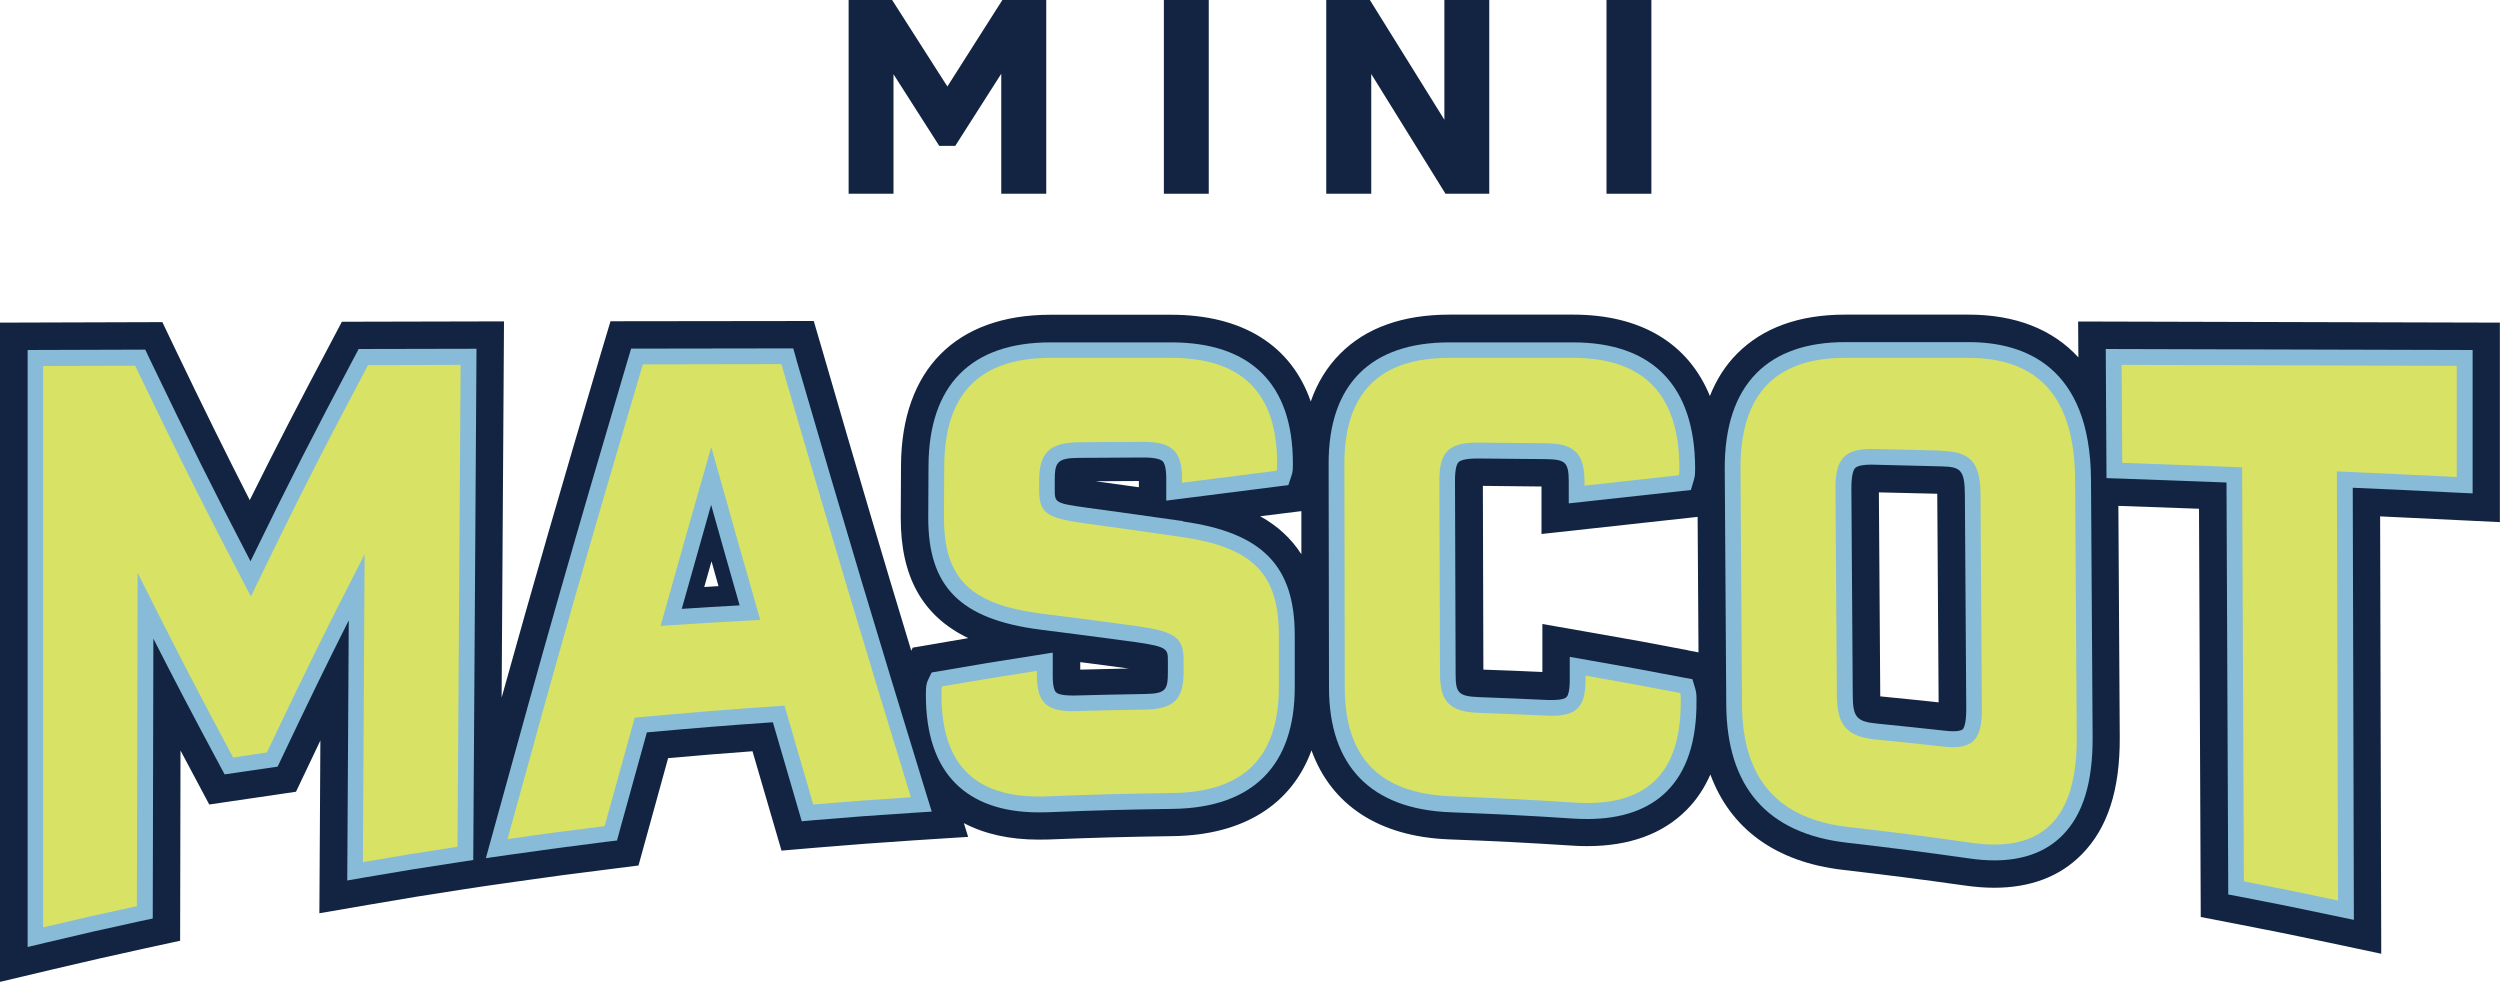 <svg viewBox="0 0 200 78.55" xmlns="http://www.w3.org/2000/svg" id="a"><path style="fill:#122441;" d="M86.42,53.58v-.61c1.24.16,2.45.32,3.88.51-1.23.03-2.37.05-3.88.09M56.92,44.9c.19.67.35,1.23.56,1.99-.42.02-.74.04-1.14.07.22-.79.39-1.37.58-2.05M91.11,38.48v.5c-1.14-.16-2.28-.32-3.47-.48l3.47-.02ZM155.09,56.19c-1.7-.18-2.77-.3-4.67-.48,0-.03-.11-16.32-.11-16.32l4.67.11s.11,16.69.11,16.69M135.08,52.03c-3.05-.59-4.58-.87-7.64-1.4l-4.05-.71v3.84c-1.78-.08-2.85-.13-4.72-.19l-.04-14.7,4.69.05v3.8s12.49-1.37,12.49-1.37l.07,10.84-.8-.15ZM100.81,41.3c.39-.05,2.29-.28,3.3-.41v3.45c-.8-1.24-1.88-2.26-3.3-3.04M200,25.81l-33.75-.09.02,2.87c-2.04-2.23-5.01-3.42-8.78-3.42h-9.89c-3.67,0-6.57,1.05-8.63,3.12-.94.94-1.66,2.08-2.18,3.39-1.71-4.19-5.49-6.51-10.94-6.51h-9.89c-3.74,0-6.68,1.05-8.74,3.12-1.05,1.05-1.84,2.33-2.36,3.83-1.55-4.47-5.43-6.94-11.16-6.94h-9.66c-7.57,0-11.92,4.4-11.96,12.07l-.02,4.12c-.02,4.74,1.72,7.91,5.4,9.68-.8.13-4.44.76-4.44.76l-.12.25c-2.28-7.51-4.17-13.88-7.07-23.89l-.73-2.49-16.26.02-.74,2.47c-3.28,11.09-5.32,18.12-7.97,27.64l.19-30.1-12.97.03-.97,1.84c-2.53,4.78-4.22,8.04-6.4,12.43-1.91-3.75-3.56-7.08-6.05-12.27l-.94-1.97-12.99.04v52.74l4.26-1.01c2.97-.7,4.46-1.04,7.43-1.69l2.72-.59.03-15.22c.36.68,2.3,4.32,2.3,4.32l6.94-1.02s1.59-3.34,1.95-4.1l-.08,13.82,4.07-.7c3-.52,4.5-.76,7.5-1.22l1.79-.27,2.17-.31c3.08-.44,4.63-.65,7.71-1.03l2.29-.29s1.79-6.49,2.37-8.59c2.45-.22,4.32-.37,6.75-.55.79,2.7,2.32,7.95,2.32,7.95l2.81-.24c3.1-.26,4.65-.37,7.75-.58l4.37-.28-.34-1.1c1.66.87,3.65,1.32,5.98,1.32.25,0,.51,0,.77-.01,4.08-.16,6.04-.21,10.01-.27,5.62-.09,9.46-2.53,11.05-6.86,1.58,4.37,5.39,6.9,10.99,7.12,3.99.15,5.92.25,9.87.5.41.03.81.04,1.2.04,3.36,0,6.03-.97,7.94-2.89.8-.8,1.43-1.75,1.91-2.84,1.6,4.34,5.23,7.01,10.61,7.63,3.94.46,5.87.71,9.81,1.26.79.11,1.55.17,2.28.17,2.9,0,5.25-.89,6.99-2.65,2.09-2.1,3.09-5.19,3.06-9.43l-.11-18.47c2.34.08,5.3.19,6.45.23l.14,32.66,2.79.54c2.99.58,4.49.88,7.46,1.51l4.19.89-.09-34.99c1.87.09,9.58.46,9.58.46v-15.98Z"></path><path style="fill:#88bbd7;" d="M28.33,28.6c-3.3,6.24-5.14,9.82-8.29,16.3-3.03-5.82-4.82-9.43-8.08-16.21l-.34-.72-9.41.03v47.76l1.55-.37c2.98-.71,4.48-1.05,7.47-1.7l.99-.21.05-22.39c1.68,3.3,3.07,5.96,5.28,10.08l.42.78,4.24-.62.29-.61c2.18-4.59,3.58-7.48,5.4-11.09l-.12,20.81,1.48-.26c3.01-.52,4.52-.76,7.54-1.22l1.06-.16.26-40.9-9.43.02-.35.67Z"></path><path style="fill:#88bbd7;" d="M56.89,40.39c.76,2.71,1.4,4.96,2.28,8.04-1.69.09-2.98.17-4.63.28.9-3.21,1.56-5.54,2.35-8.32M63.72,28.78l-.26-.91-12.97.02-.27.9c-4.34,14.68-6.51,22.23-10.84,38.01l-.51,1.85,1.9-.27c3.1-.44,4.65-.65,7.75-1.04l.84-.1.22-.81c.88-3.2,1.36-4.93,2.17-7.84,3.89-.35,6.18-.54,10.08-.81.74,2.56,2.31,7.92,2.31,7.92l1.02-.09c3.11-.26,4.67-.38,7.79-.58l1.59-.1-.47-1.52c-4.11-13.39-6.18-20.28-10.36-34.64"></path><path style="fill:#88bbd7;" d="M94.64,41.69c-3.06-.44-4.6-.65-7.66-1.07-2.6-.36-2.6-.41-2.6-1.48v-.72c0-1.44.19-1.78,1.94-1.79l5.19-.03c1.04,0,1.38.19,1.5.3.13.13.29.47.29,1.38v1.77l1.42-.18c3.02-.39,4.53-.58,7.55-.96l.8-.1.25-.76c.11-.33.11-.53.11-1,0-6.32-3.37-9.66-9.73-9.66h-9.66c-6.36,0-9.73,3.42-9.76,9.88l-.02,4.12c-.02,5.56,2.57,8.16,8.96,8.98,3.06.39,4.59.59,7.64,1,2.57.37,2.57.55,2.57,1.52v.85c0,1.46-.15,1.75-1.86,1.78-2.22.04-3.34.06-5.56.12h-.23c-.91,0-1.2-.16-1.3-.26-.1-.1-.27-.41-.26-1.36v-1.81l-1.45.23c-3.04.47-4.56.72-7.6,1.25l-.64.11-.28.58c-.17.36-.17.59-.18,1.17-.01,3.13.78,5.53,2.37,7.12,1.53,1.54,3.78,2.32,6.68,2.32.22,0,.45,0,.69-.01,4.07-.16,6.04-.21,10.06-.27,6.36-.1,9.72-3.47,9.71-9.75v-4.13c0-5.57-2.59-8.21-8.93-9.11"></path><path style="fill:#88bbd7;" d="M135.41,54.34l-.75-.14c-3.04-.58-4.56-.86-7.6-1.39l-1.48-.26v1.85c0,1-.18,1.29-.26,1.37-.09.09-.35.23-1.15.23-.11,0-.23,0-.36,0-2.19-.1-3.28-.15-5.47-.23-1.72-.06-1.89-.38-1.89-1.86l-.05-15.51c0-1,.18-1.33.29-1.43.11-.11.44-.29,1.52-.29,0,0,5.43.05,5.43.05,1.61.02,1.85.25,1.86,1.79v1.75s9.77-1.07,9.77-1.07l.24-.8c.1-.33.1-.59.1-1.01-.04-6.54-3.42-10-9.77-10h-9.89c-3.13,0-5.55.83-7.19,2.47-1.65,1.65-2.48,4.09-2.47,7.26l.03,17.89c0,6.27,3.36,9.72,9.69,9.97,3.99.16,5.94.25,9.92.51.36.02.72.03,1.06.03,2.75,0,4.9-.75,6.38-2.24,1.58-1.59,2.37-4.01,2.35-7.2,0-.4,0-.67-.1-.99l-.22-.73Z"></path><path style="fill:#88bbd7;" d="M155.63,58.46c-2.18-.24-3.26-.35-5.44-.57-1.66-.16-1.96-.5-1.97-2.27l-.11-16.57c0-1.13.19-1.5.31-1.61.18-.18.62-.27,1.28-.27l5.61.14c1.51.04,1.86.24,1.88,2.25l.11,17.16c0,1.23-.21,1.55-.28,1.62-.1.1-.38.16-.76.16-.19,0-.4-.01-.62-.04M157.49,27.37h-9.89c-3.06,0-5.44.83-7.07,2.47-1.71,1.72-2.57,4.31-2.55,7.7l.12,18.82c.04,6.59,3.27,10.31,9.61,11.05,3.96.46,5.9.71,9.87,1.27.69.1,1.35.15,1.97.15,2.29,0,4.12-.67,5.44-2,1.65-1.66,2.44-4.24,2.42-7.87l-.13-20.59c-.06-9.09-5.35-11-9.78-11"></path><path style="fill:#88bbd7;" d="M168.46,27.93l.06,10.32,1.21.04c3.41.12,5.31.19,8.39.31l.14,32.96,1.02.19c3.01.58,4.51.89,7.5,1.52l1.53.32-.09-34.57c3.01.13,4.9.22,8.27.39l1.32.06v-11.47l-29.34-.08Z"></path><path style="fill:#d8e264;" d="M36.85,29.18c-.1,15.42-.15,23.13-.25,38.56-3.03.46-4.54.71-7.57,1.23.06-9.85.08-14.78.14-24.63-3.14,6.13-4.7,9.29-7.82,15.86-1.08.16-1.62.23-2.7.4-3.05-5.7-4.57-8.64-7.64-14.77-.02,10.66-.03,15.99-.06,26.66-3,.65-4.5.99-7.5,1.7,0-17.97,0-26.95,0-44.91,2.94,0,4.41-.01,7.36-.02,3.72,7.72,5.57,11.4,9.26,18.46,3.73-7.72,5.61-11.41,9.37-18.51,2.96,0,4.44-.01,7.4-.02"></path><path style="fill:#d8e264;" d="M60.82,49.59c-1.57-5.47-2.35-8.24-3.92-13.83-1.62,5.66-2.43,8.52-4.05,14.31,3.19-.21,4.78-.31,7.97-.48M51.43,29.15c4.43,0,6.65-.01,11.08-.02,4.13,14.18,6.2,21.06,10.36,34.65-3.13.2-4.69.32-7.81.58-.92-3.15-1.38-4.73-2.3-7.91-4.8.33-7.19.52-11.98.96-.96,3.44-1.44,5.18-2.41,8.68-3.11.39-4.67.59-7.77,1.04,4.33-15.79,6.5-23.34,10.83-37.99"></path><path style="fill:#d8e264;" d="M75.32,55.54c0-.48,0-.53.05-.63,3.03-.52,4.55-.77,7.58-1.24,0,.13,0,.2,0,.34,0,2.21.78,2.94,3.09,2.88,2.22-.06,3.33-.09,5.55-.12,2.31-.04,3.1-.8,3.1-3.04,0-.34,0-.51,0-.86,0-1.85-.64-2.33-3.65-2.77-3.07-.42-4.6-.62-7.66-1-5.72-.73-7.88-2.77-7.86-7.72,0-1.65.01-2.47.02-4.12.03-5.77,2.84-8.63,8.5-8.63h9.66c5.66,0,8.46,2.8,8.47,8.41,0,.43,0,.47-.05.62-3.02.38-4.53.57-7.56.96v-.33c0-2.19-.78-2.94-3.08-2.94-2.06,0-3.1.01-5.16.03-2.35.02-3.18.84-3.19,3.04,0,.29,0,.43,0,.72,0,1.92.54,2.29,3.68,2.73,3.06.42,4.59.64,7.65,1.08,5.77.82,7.84,2.93,7.85,7.87,0,1.65,0,2.48,0,4.13,0,5.65-2.82,8.41-8.47,8.49-4.04.06-6.06.11-10.09.27-5.65.22-8.45-2.44-8.43-8.16"></path><path style="fill:#d8e264;" d="M107.58,54.99c-.01-7.15-.02-10.73-.03-17.89,0-5.66,2.79-8.47,8.4-8.47h9.89c5.66,0,8.48,2.92,8.51,8.75,0,.35,0,.49-.04.64-3.02.33-4.53.49-7.55.83,0-.14,0-.2,0-.34-.01-2.24-.8-3.03-3.1-3.05-2.17-.02-3.26-.03-5.43-.05-2.3-.02-3.08.74-3.08,2.99.02,6.2.03,9.3.05,15.51,0,2.25.79,3.03,3.11,3.12,2.18.08,3.27.12,5.45.22,2.31.11,3.09-.62,3.08-2.86,0-.14,0-.2,0-.34,3.03.53,4.55.81,7.57,1.39.05.15.05.3.05.64.03,5.84-2.77,8.49-8.45,8.13-3.98-.25-5.97-.35-9.95-.51-5.65-.22-8.48-3.05-8.48-8.71"></path><path style="fill:#d8e264;" d="M155.33,36.05c-2.17-.06-3.26-.08-5.43-.13-2.3-.05-3.08.75-3.06,3.15.04,6.63.07,9.94.11,16.57.02,2.4.81,3.29,3.11,3.52,2.17.21,3.26.33,5.43.57,2.3.25,3.07-.5,3.06-3-.05-6.89-.07-10.34-.11-17.23-.02-2.5-.81-3.37-3.1-3.43M166.01,38.38c.05,8.24.08,12.35.13,20.59.04,6.52-2.74,9.26-8.39,8.46-3.95-.56-5.93-.81-9.9-1.27-5.62-.65-8.46-3.85-8.49-9.8-.05-7.53-.07-11.29-.12-18.82-.04-5.95,2.75-8.91,8.36-8.91h9.89c5.66,0,8.48,3.23,8.52,9.75"></path><path style="fill:#d8e264;" d="M179.38,37.39c-3.84-.15-5.76-.23-9.6-.36-.02-3.14-.03-4.7-.05-7.84,10.73.03,16.09.04,26.81.08v8.89c-3.83-.19-5.75-.28-9.59-.45.04,13.73.05,20.6.09,34.33-3.01-.64-4.51-.94-7.53-1.53-.06-13.25-.08-19.88-.14-33.13"></path><polygon style="fill:#122441;" points="83.7 0 83.7 15.5 80.1 15.5 80.1 5.9 76.42 11.67 75.14 11.67 71.48 5.94 71.48 15.5 67.89 15.5 67.89 0 71.37 0 75.79 6.92 80.19 0 83.7 0"></polygon><rect style="fill:#122441;" height="15.5" width="3.59" x="93.11"></rect><polygon style="fill:#122441;" points="106.1 0 109.59 0 115.55 9.58 115.55 0 119.14 0 119.14 15.5 115.64 15.5 109.7 5.92 109.7 15.5 106.1 15.5 106.1 0"></polygon><rect style="fill:#122441;" height="15.5" width="3.59" x="128.52"></rect></svg>